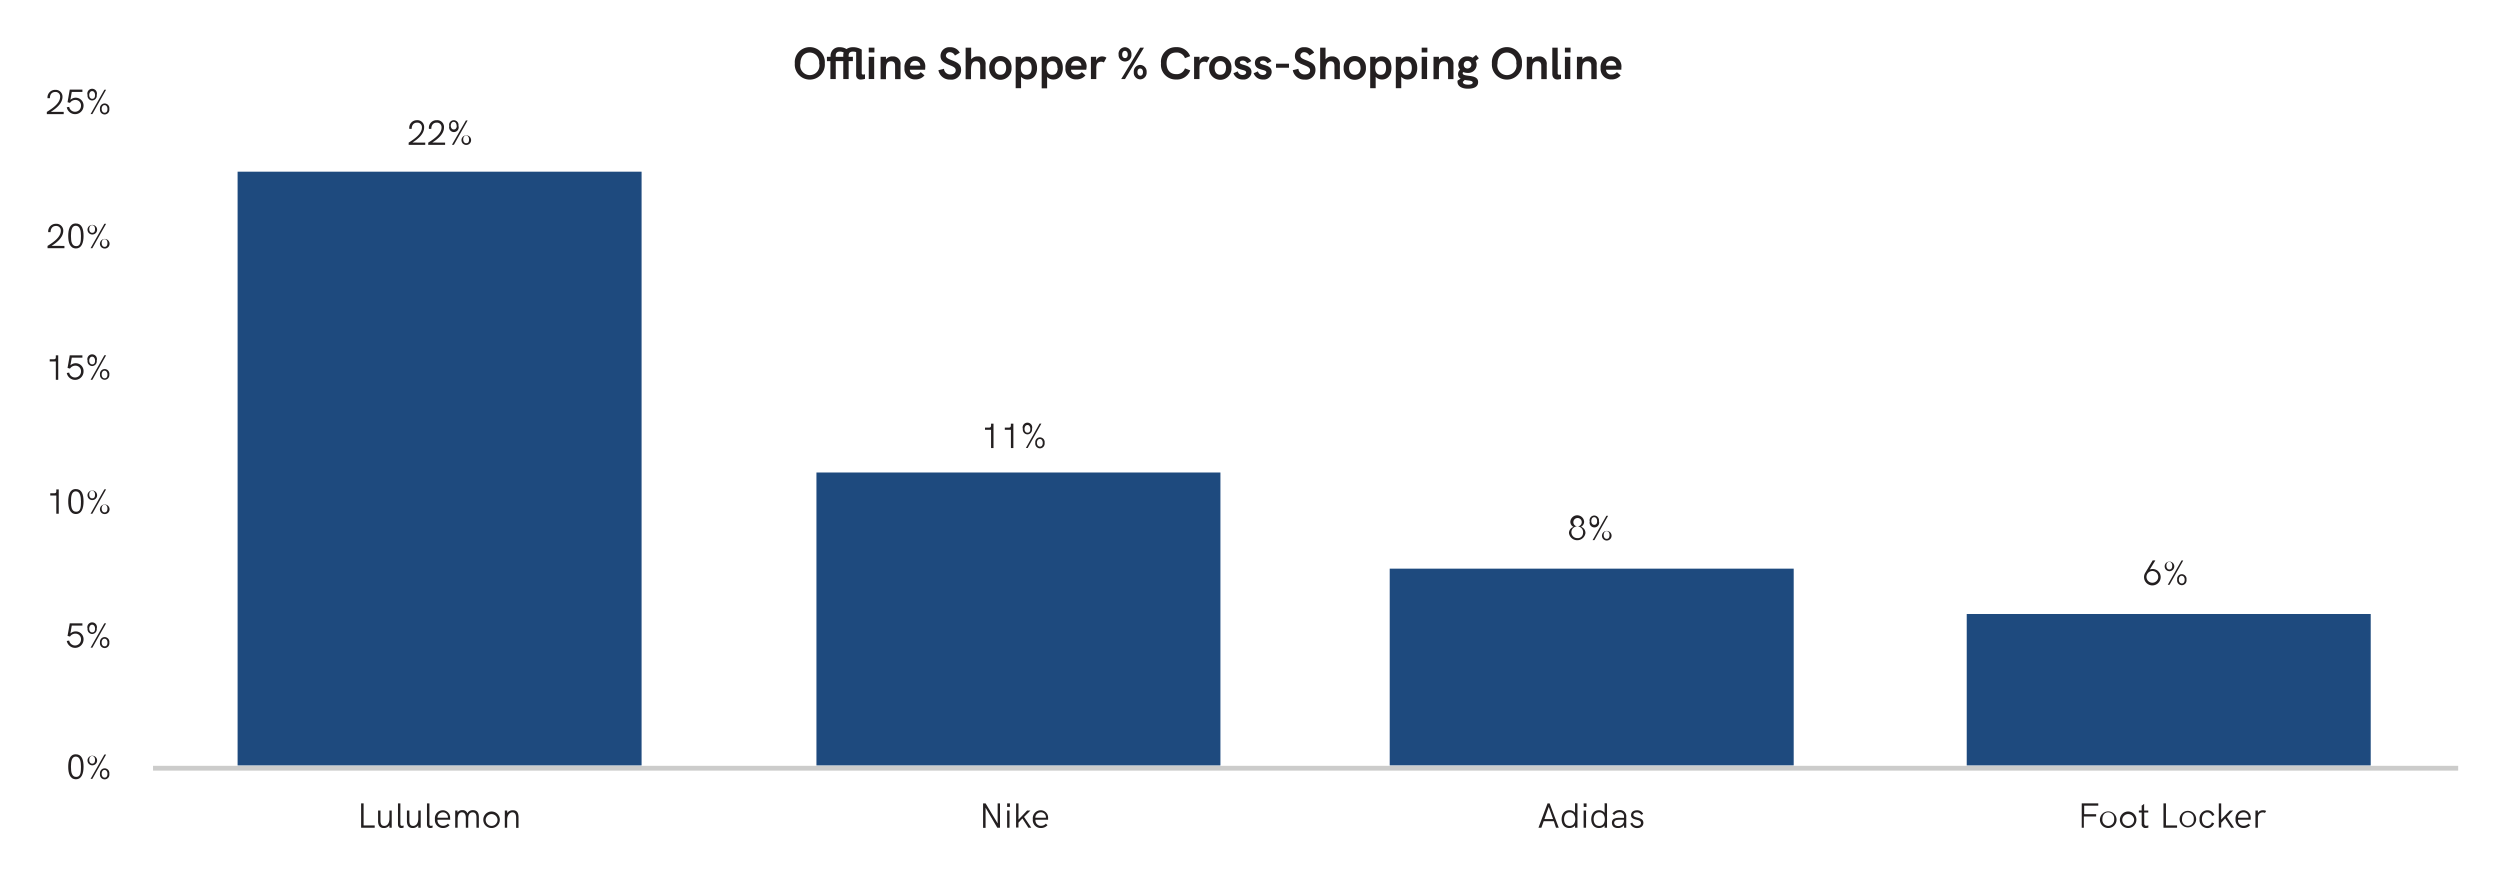 <svg id="Vector" xmlns="http://www.w3.org/2000/svg" viewBox="0 0 520 185"><defs><style>.cls-1{fill:#1e4a7e;}.cls-2{fill:#231f20;}.cls-3{fill:#cccccb;}</style></defs><title>_</title><rect class="cls-1" x="49.42" y="35.71" width="84.03" height="123.51"/><rect class="cls-1" x="169.82" y="98.28" width="84.03" height="60.94"/><rect class="cls-1" x="289.06" y="118.28" width="84.03" height="40.93"/><rect class="cls-1" x="409.08" y="127.71" width="84.03" height="31.51"/><path class="cls-2" d="M13.25,23.27v.47H9.74v-.46c1.19-.74,2.77-1.81,2.77-3.15a.94.94,0,0,0-1-1c-.78,0-1.13.56-1.13,1.29l-.5,0a1.59,1.59,0,0,1,1.63-1.73A1.41,1.41,0,0,1,13,20.13c0,1.3-1.15,2.33-2.44,3.14Z"/><path class="cls-2" d="M17.38,22a1.76,1.76,0,0,1-3.49.31l.5-.08A1.24,1.24,0,0,0,16.85,22a1.14,1.14,0,0,0-1.17-1.21,1.33,1.33,0,0,0-1.12.61l-.51-.14.46-2.62h2.63v.48H14.93l-.29,1.65a1.57,1.57,0,0,1,1.1-.45A1.63,1.63,0,0,1,17.38,22Z"/><path class="cls-2" d="M18.21,19.76a1,1,0,1,1,1.91,0,1,1,0,0,1-.94,1.14A1,1,0,0,1,18.21,19.76Zm1.56,0c0-.44-.22-.81-.61-.81s-.6.41-.6.8.18.8.62.8S19.77,20.23,19.77,19.77Zm1.94-1.1h.36l-2.86,5.07h-.37Zm-.91,4a1,1,0,0,1,.94-1.14,1,1,0,0,1,1,1.15,1,1,0,0,1-.94,1.14A1,1,0,0,1,20.8,22.65Zm1.55,0c0-.43-.21-.8-.61-.8s-.59.4-.59.79.18.8.61.8S22.35,23.12,22.35,22.66Z"/><path class="cls-2" d="M88.45,29.66v.47H85v-.46c1.18-.75,2.76-1.81,2.76-3.16a.94.94,0,0,0-1-1c-.77,0-1.12.56-1.13,1.29l-.49,0A1.57,1.57,0,0,1,86.7,25a1.41,1.41,0,0,1,1.52,1.51c0,1.3-1.15,2.33-2.44,3.14Z"/><path class="cls-2" d="M92.58,29.66v.47H89.07v-.46c1.19-.75,2.77-1.81,2.77-3.16a.94.94,0,0,0-1-1c-.77,0-1.12.56-1.13,1.29l-.49,0A1.57,1.57,0,0,1,90.83,25a1.41,1.41,0,0,1,1.52,1.51c0,1.3-1.15,2.33-2.44,3.14Z"/><path class="cls-2" d="M93.42,26.15A1,1,0,0,1,94.36,25a1,1,0,0,1,1,1.16,1,1,0,1,1-1.9,0Zm1.55,0c0-.44-.22-.81-.61-.81s-.6.41-.6.8.19.79.62.79S95,26.62,95,26.16Zm1.94-1.1h.36l-2.86,5.07H94ZM96,29a1,1,0,1,1,1,1.15A1,1,0,0,1,96,29Zm1.56,0c0-.43-.21-.8-.61-.8s-.6.4-.6.79.18.8.62.8S97.56,29.51,97.56,29.05Z"/><path class="cls-2" d="M75.11,167.1h.52v4.59h2.31v.48H75.11Z"/><path class="cls-2" d="M81.48,168.59v3.58H81v-.51a1.39,1.39,0,0,1-1.19.57c-.81,0-1.17-.56-1.17-1.45v-2.19h.5v2.07c0,.58.11,1.13.79,1.13s1.07-.62,1.07-1.55v-1.65Z"/><path class="cls-2" d="M82.78,171.39V167.1h.5v4.27c0,.24.09.4.33.4a1.35,1.35,0,0,0,.34-.06v.43a1.63,1.63,0,0,1-.49.09C83.05,172.23,82.78,172,82.78,171.39Z"/><path class="cls-2" d="M87.51,168.59v3.58H87v-.51a1.39,1.39,0,0,1-1.18.57c-.82,0-1.18-.56-1.18-1.45v-2.19h.51v2.07c0,.58.1,1.13.78,1.13s1.07-.62,1.07-1.55v-1.65Z"/><path class="cls-2" d="M88.81,171.39V167.1h.51v4.27c0,.24.08.4.32.4a1.28,1.28,0,0,0,.34-.06v.43a1.63,1.63,0,0,1-.49.09C89.08,172.23,88.81,172,88.81,171.39Z"/><path class="cls-2" d="M93.65,170.51H91a1.13,1.13,0,0,0,1.16,1.26,1.28,1.28,0,0,0,1-.45l.35.31a1.76,1.76,0,0,1-1.39.6,1.64,1.64,0,0,1-1.65-1.83,1.66,1.66,0,0,1,1.59-1.87,1.54,1.54,0,0,1,1.56,1.67A2.85,2.85,0,0,1,93.65,170.51ZM91,170.09h2.17a.84.84,0,0,1,0-.12,1,1,0,0,0-1.07-1A1.11,1.11,0,0,0,91,170.09Z"/><path class="cls-2" d="M99.6,169.93v2.24h-.5v-2.1c0-.31,0-1.1-.78-1.1s-.93.67-.93,1.48v1.72h-.5V170.1c0-.6-.18-1.13-.81-1.13s-.89.66-.89,1.48v1.72h-.51v-3.58h.48V169a1.12,1.12,0,0,1,1-.49,1,1,0,0,1,1.06.69,1.22,1.22,0,0,1,1.18-.69C99.25,168.53,99.6,169.09,99.6,169.93Z"/><path class="cls-2" d="M100.53,170.38a1.72,1.72,0,1,1,1.72,1.85A1.71,1.71,0,0,1,100.53,170.38Zm2.94,0a1.23,1.23,0,1,0-1.22,1.41A1.25,1.25,0,0,0,103.47,170.38Z"/><path class="cls-2" d="M107.85,170v2.2h-.5V170.1c0-.77-.25-1.13-.79-1.13s-1.07.58-1.07,1.59v1.61H105v-3.58h.5v.52a1.38,1.38,0,0,1,1.19-.58C107.45,168.53,107.85,169,107.85,170Z"/><path class="cls-2" d="M208,167.1v5.07h-.56L205,168v4.19h-.52V167.1H205l2.51,4.17V167.1Z"/><path class="cls-2" d="M209.48,167.1h.58v.74h-.58Zm0,1.49h.5v3.58h-.5Z"/><path class="cls-2" d="M211.35,167.1h.5v3.38l1.79-1.89h.68L213,169.93l1.51,2.24h-.6l-1.25-1.93-.82.88v1h-.5Z"/><path class="cls-2" d="M218,170.51h-2.62a1.12,1.12,0,0,0,1.15,1.26,1.29,1.29,0,0,0,1-.45l.35.31a1.78,1.78,0,0,1-1.39.6,1.64,1.64,0,0,1-1.66-1.83,1.67,1.67,0,0,1,1.6-1.87A1.54,1.54,0,0,1,218,170.2,1.48,1.48,0,0,1,218,170.51Zm-2.62-.42h2.17a.84.84,0,0,1,0-.12,1,1,0,0,0-1.07-1A1.11,1.11,0,0,0,215.35,170.09Z"/><path class="cls-2" d="M165.32,13.18a3.13,3.13,0,1,1,6.24,0,3.13,3.13,0,1,1-6.24,0Zm5.07,0a2,2,0,0,0-1.95-2.25c-1.19,0-1.95.88-1.95,2.25a2,2,0,1,0,3.9,0Z"/><path class="cls-2" d="M178.08,15.53v-4.7a2.48,2.48,0,0,0-.68-.1c-.61,0-.88.32-.88.79v.3h.88v.9h-.88v3.72H175.4V12.72h-1.56v3.72h-1.12V12.72H172v-.9h.76V11.5a1.77,1.77,0,0,1,1.95-1.68,2.47,2.47,0,0,1,1.36.39,2.29,2.29,0,0,1,1.32-.39,3.27,3.27,0,0,1,1.85.51v4.89c0,.2.12.29.32.29a1.34,1.34,0,0,0,.36-.06v.95a3.14,3.14,0,0,1-.79.14A.91.91,0,0,1,178.08,15.53Zm-2.68-3.71V11.5a1.62,1.62,0,0,1,.09-.57,1.46,1.46,0,0,0-.77-.2c-.61,0-.88.32-.88.79v.3Z"/><path class="cls-2" d="M180.7,9.91h1.18v1H180.7Zm0,1.91h1.13v4.62h-1.13Z"/><path class="cls-2" d="M187.31,13.46v3h-1.13V13.75c0-.32,0-1-.85-1-1.05,0-1.05,1-1.05,1.88v1.84h-1.12V11.82h1.12v.54a1.68,1.68,0,0,1,1.4-.63A1.53,1.53,0,0,1,187.31,13.46Z"/><path class="cls-2" d="M192.42,14.5h-3.17a1,1,0,0,0,1.16,1,1.37,1.37,0,0,0,1.1-.5l.78.68a2.38,2.38,0,0,1-1.89.84,2.18,2.18,0,0,1-2.27-2.38,2.2,2.2,0,0,1,2.19-2.43,2.09,2.09,0,0,1,2.13,2.34A3.22,3.22,0,0,1,192.42,14.5Zm-1-.84a1,1,0,0,0-1.06-1,1,1,0,0,0-1.06,1Z"/><path class="cls-2" d="M195.19,14.6l1.16-.29a1.27,1.27,0,0,0,1.36,1.17c.66,0,1.08-.33,1.08-.84s-.34-.73-1.3-1.11c-1.37-.53-1.86-1-1.86-1.91a1.82,1.82,0,0,1,2-1.8,2.16,2.16,0,0,1,2,1.14l-1,.6a1.19,1.19,0,0,0-1.05-.7.76.76,0,0,0-.83.7c0,.39.32.64,1.3,1,1.4.54,1.86,1,1.86,2a2,2,0,0,1-2.27,2A2.39,2.39,0,0,1,195.19,14.6Z"/><path class="cls-2" d="M205,13.46v3h-1.12V13.75c0-.71-.28-1-.86-1-.74,0-1.05.55-1.05,1.88v1.84h-1.12V9.91H202v2.44a1.69,1.69,0,0,1,1.4-.62A1.53,1.53,0,0,1,205,13.46Z"/><path class="cls-2" d="M205.77,14.13a2.32,2.32,0,1,1,4.63,0,2.32,2.32,0,1,1-4.63,0Zm3.51,0c0-.76-.34-1.41-1.19-1.41s-1.19.65-1.19,1.41.33,1.42,1.19,1.42S209.28,14.88,209.28,14.13Z"/><path class="cls-2" d="M215.71,14.14c0,1.51-.81,2.4-2,2.4a1.77,1.77,0,0,1-1.33-.57v2.38h-1.12V11.82h1.12v.46a1.69,1.69,0,0,1,1.33-.55C215,11.73,215.71,12.75,215.71,14.14Zm-1.12,0c0-.91-.35-1.41-1.1-1.41s-1.16.59-1.16,1.41.34,1.42,1.15,1.42S214.59,15,214.59,14.13Z"/><path class="cls-2" d="M221.07,14.14c0,1.51-.81,2.4-1.94,2.4A1.75,1.75,0,0,1,217.8,16v2.38h-1.13V11.82h1.13v.46a1.68,1.68,0,0,1,1.33-.55C220.38,11.73,221.07,12.75,221.07,14.14Zm-1.12,0c0-.91-.35-1.41-1.1-1.41s-1.16.59-1.16,1.41.35,1.42,1.16,1.42S220,15,220,14.13Z"/><path class="cls-2" d="M225.93,14.5h-3.16a1,1,0,0,0,1.15,1A1.39,1.39,0,0,0,225,15l.77.68a2.37,2.37,0,0,1-1.89.84,2.18,2.18,0,0,1-2.27-2.38,2.2,2.2,0,0,1,2.2-2.43A2.09,2.09,0,0,1,226,14.07,3.22,3.22,0,0,1,225.93,14.5Zm-1-.84a1,1,0,0,0-1.06-1,1,1,0,0,0-1.07,1Z"/><path class="cls-2" d="M230.14,12l-.54,1a1,1,0,0,0-.57-.16c-.68,0-1,.42-1,1.29v2.32h-1.12V11.82H228v.79a1.3,1.3,0,0,1,1.24-.88A1.63,1.63,0,0,1,230.14,12Z"/><path class="cls-2" d="M232.66,11.33A1.37,1.37,0,0,1,234,9.82a1.41,1.41,0,0,1,1.34,1.52,1.34,1.34,0,1,1-2.67,0Zm4.49-1.42h.8L234,16.44h-.79Zm-2.58,1.43c0-.46-.24-.76-.58-.76s-.58.29-.58.75.23.75.6.75S234.57,11.77,234.57,11.34ZM235.83,15a1.37,1.37,0,0,1,1.32-1.5A1.4,1.4,0,0,1,238.5,15a1.39,1.39,0,0,1-1.32,1.51A1.38,1.38,0,0,1,235.83,15Zm1.91,0c0-.45-.23-.75-.59-.75s-.56.29-.56.74.23.76.59.76S237.74,15.47,237.74,15Z"/><path class="cls-2" d="M241.49,13.17a3.05,3.05,0,0,1,3.16-3.36,2.93,2.93,0,0,1,2.9,1.87l-1.08.42a1.79,1.79,0,0,0-1.82-1.17c-1.26,0-2,.82-2,2.23s.74,2.26,2,2.26a1.78,1.78,0,0,0,1.82-1.2l1.1.42a2.94,2.94,0,0,1-2.92,1.9A3.06,3.06,0,0,1,241.49,13.17Z"/><path class="cls-2" d="M251.59,12l-.54,1a1,1,0,0,0-.56-.16c-.69,0-1,.42-1,1.29v2.32h-1.12V11.82h1.13v.79a1.31,1.31,0,0,1,1.24-.88A1.63,1.63,0,0,1,251.59,12Z"/><path class="cls-2" d="M251.51,14.13a2.32,2.32,0,1,1,4.63,0,2.32,2.32,0,1,1-4.63,0Zm3.51,0c0-.76-.34-1.41-1.19-1.41s-1.19.65-1.19,1.41.34,1.42,1.19,1.42S255,14.88,255,14.13Z"/><path class="cls-2" d="M256.55,15.24l.9-.4a1,1,0,0,0,1,.76c.53,0,.75-.3.75-.54,0-.78-2.38-.26-2.38-2,0-.89.81-1.35,1.7-1.35a1.92,1.92,0,0,1,1.75,1l-.87.48a1,1,0,0,0-.92-.59c-.36,0-.59.18-.59.39,0,.71,2.42.3,2.42,2a1.62,1.62,0,0,1-1.8,1.55A2,2,0,0,1,256.55,15.24Z"/><path class="cls-2" d="M260.75,15.24l.9-.4a1,1,0,0,0,1,.76c.52,0,.75-.3.75-.54,0-.78-2.38-.26-2.38-2,0-.89.81-1.35,1.7-1.35a1.93,1.93,0,0,1,1.75,1l-.87.48a1,1,0,0,0-.92-.59c-.37,0-.59.18-.59.39,0,.71,2.42.3,2.42,2a1.62,1.62,0,0,1-1.8,1.55A2,2,0,0,1,260.75,15.24Z"/><path class="cls-2" d="M265.41,13.25h2.7v.84h-2.7Z"/><path class="cls-2" d="M268.9,14.6l1.17-.29a1.25,1.25,0,0,0,1.35,1.17c.66,0,1.08-.33,1.08-.84s-.34-.73-1.3-1.11c-1.37-.53-1.86-1-1.86-1.91a1.83,1.83,0,0,1,2-1.8,2.15,2.15,0,0,1,2,1.14l-1,.6a1.19,1.19,0,0,0-1.05-.7.75.75,0,0,0-.82.7c0,.39.31.64,1.29,1,1.4.54,1.86,1,1.86,2a2,2,0,0,1-2.27,2A2.39,2.39,0,0,1,268.9,14.6Z"/><path class="cls-2" d="M278.69,13.46v3h-1.12V13.75c0-.71-.27-1-.86-1s-1,.55-1,1.88v1.84h-1.12V9.91h1.12v2.44a1.69,1.69,0,0,1,1.4-.62A1.53,1.53,0,0,1,278.69,13.46Z"/><path class="cls-2" d="M279.48,14.13a2.32,2.32,0,1,1,4.63,0,2.32,2.32,0,1,1-4.63,0Zm3.51,0c0-.76-.34-1.41-1.19-1.41s-1.19.65-1.19,1.41.34,1.42,1.19,1.42S283,14.88,283,14.13Z"/><path class="cls-2" d="M289.42,14.14c0,1.51-.81,2.4-1.95,2.4a1.77,1.77,0,0,1-1.33-.57v2.38H285V11.82h1.12v.46a1.7,1.7,0,0,1,1.33-.55C288.73,11.73,289.42,12.75,289.42,14.14Zm-1.12,0c0-.91-.35-1.41-1.1-1.41s-1.16.59-1.16,1.41.35,1.42,1.15,1.42S288.3,15,288.3,14.13Z"/><path class="cls-2" d="M294.79,14.14c0,1.51-.82,2.4-2,2.4a1.75,1.75,0,0,1-1.33-.57v2.38h-1.13V11.82h1.13v.46a1.69,1.69,0,0,1,1.33-.55C294.09,11.73,294.79,12.75,294.79,14.14Zm-1.13,0c0-.91-.34-1.41-1.09-1.41s-1.17.59-1.17,1.41.35,1.42,1.16,1.42S293.66,15,293.66,14.13Z"/><path class="cls-2" d="M295.71,9.91h1.18v1h-1.18Zm0,1.91h1.12v4.62h-1.12Z"/><path class="cls-2" d="M302.32,13.46v3H301.2V13.75c0-.32,0-1-.85-1-1.05,0-1.05,1-1.05,1.88v1.84h-1.13V11.82h1.13v.54a1.66,1.66,0,0,1,1.39-.63A1.53,1.53,0,0,1,302.32,13.46Z"/><path class="cls-2" d="M307.45,17.07c0,1-.88,1.38-2.13,1.38s-2.16-.51-2.16-1.46a1,1,0,0,1,0-.21l.66-.42a1,1,0,0,1-.54-.95,1.14,1.14,0,0,1,.43-.92,1.66,1.66,0,0,1-.38-1.06,1.77,1.77,0,0,1,1.9-1.7,2.05,2.05,0,0,1,1.08.29l.71-.6.58.71-.66.55a1.72,1.72,0,0,1,.2.8,1.75,1.75,0,0,1-1.88,1.69,2.36,2.36,0,0,1-.89-.18.28.28,0,0,0-.13.24C304.25,16.13,307.45,15.27,307.45,17.07Zm-1.13.1c0-.42-.84-.4-1.65-.54l-.39.38a.25.25,0,0,0,0,.08c0,.39.57.52,1.1.52S306.32,17.49,306.32,17.17Zm-1.85-3.71a.74.74,0,0,0,.78.79.79.79,0,0,0,0-1.58A.74.74,0,0,0,304.47,13.46Z"/><path class="cls-2" d="M310.32,13.18a3.13,3.13,0,1,1,6.24,0,3.13,3.13,0,1,1-6.24,0Zm5.07,0a2,2,0,0,0-1.95-2.25c-1.19,0-1.95.88-1.95,2.25a2,2,0,1,0,3.9,0Z"/><path class="cls-2" d="M321.72,13.46v3h-1.13V13.75c0-.32,0-1-.85-1-1.05,0-1.05,1-1.05,1.88v1.84h-1.12V11.82h1.12v.54a1.68,1.68,0,0,1,1.4-.63A1.53,1.53,0,0,1,321.72,13.46Z"/><path class="cls-2" d="M322.88,15.34V9.91H324v5.35c0,.21.12.29.33.29a1.81,1.81,0,0,0,.36-.05v.9a2.29,2.29,0,0,1-.73.14C323.34,16.54,322.88,16.16,322.88,15.34Z"/><path class="cls-2" d="M325.5,9.91h1.18v1H325.5Zm0,1.91h1.12v4.62h-1.12Z"/><path class="cls-2" d="M332.11,13.46v3H331V13.75c0-.32,0-1-.85-1-1.05,0-1.05,1-1.05,1.88v1.84H328V11.82h1.13v.54a1.65,1.65,0,0,1,1.39-.63A1.53,1.53,0,0,1,332.11,13.46Z"/><path class="cls-2" d="M337.23,14.5h-3.17a1,1,0,0,0,1.15,1,1.39,1.39,0,0,0,1.11-.5l.77.68a2.37,2.37,0,0,1-1.89.84,2.18,2.18,0,0,1-2.27-2.38,2.2,2.2,0,0,1,2.2-2.43,2.09,2.09,0,0,1,2.12,2.34C337.25,14.21,337.24,14.35,337.23,14.5Zm-1.05-.84a1,1,0,0,0-1.06-1,1,1,0,0,0-1.07,1Z"/><path class="cls-2" d="M323.2,170.81h-2.11l-.49,1.36H320l1.89-5.07h.43l1.9,5.07h-.57Zm-.16-.44-.9-2.53-.9,2.53Z"/><path class="cls-2" d="M328.11,167.1v5.07h-.5v-.48a1.45,1.45,0,0,1-1.19.54c-1.05,0-1.6-.78-1.6-1.85s.6-1.86,1.6-1.86a1.45,1.45,0,0,1,1.19.55v-2Zm-.46,3.28c0-.86-.44-1.42-1.16-1.42s-1.16.56-1.16,1.42.4,1.41,1.16,1.41S327.65,171.19,327.65,170.38Z"/><path class="cls-2" d="M329.39,167.1H330v.74h-.58Zm0,1.49h.51v3.58h-.51Z"/><path class="cls-2" d="M334.26,167.1v5.07h-.5v-.48a1.43,1.43,0,0,1-1.19.54c-1,0-1.59-.78-1.59-1.85s.6-1.86,1.59-1.86a1.45,1.45,0,0,1,1.19.55v-2Zm-.46,3.28c0-.86-.43-1.42-1.15-1.42s-1.17.56-1.17,1.42.4,1.41,1.17,1.41S333.8,171.19,333.8,170.38Z"/><path class="cls-2" d="M338.26,169.94v2.23h-.46l0-.55a1.49,1.49,0,0,1-1.29.61c-.78,0-1.23-.41-1.23-1.1a.9.9,0,0,1,.41-.81,2.85,2.85,0,0,1,1.36-.21h.74v-.17a.86.86,0,0,0-.93-1,1.3,1.3,0,0,0-1.1.6l-.36-.31a1.73,1.73,0,0,1,1.46-.73A1.29,1.29,0,0,1,338.26,169.94Zm-.5.62v-.05h-.69c-.67,0-.95.05-1.12.19a.53.53,0,0,0-.2.46c0,.4.34.66.88.66A1.12,1.12,0,0,0,337.76,170.56Z"/><path class="cls-2" d="M339.1,171.29l.42-.19a1,1,0,0,0,1,.69c.49,0,.8-.24.8-.62,0-.95-2.06-.36-2.06-1.63,0-.63.51-1,1.23-1a1.32,1.32,0,0,1,1.28.75l-.4.21a.94.94,0,0,0-.9-.52c-.44,0-.73.18-.73.5,0,.85,2.08.31,2.08,1.67,0,.73-.6,1.09-1.29,1.09A1.46,1.46,0,0,1,339.1,171.29Z"/><path class="cls-2" d="M433,167.1h3.44v.48h-2.93v1.77H436v.48h-2.56v2.34H433Z"/><path class="cls-2" d="M436.79,170.38a1.73,1.73,0,1,1,1.72,1.85A1.72,1.72,0,0,1,436.79,170.38Zm2.95,0a1.25,1.25,0,0,0-1.23-1.41c-.77,0-1.21.6-1.21,1.41a1.25,1.25,0,0,0,1.21,1.41A1.26,1.26,0,0,0,439.74,170.38Z"/><path class="cls-2" d="M440.94,170.38a1.72,1.72,0,1,1,1.72,1.85A1.71,1.71,0,0,1,440.94,170.38Zm2.94,0a1.23,1.23,0,1,0-1.22,1.41A1.25,1.25,0,0,0,443.88,170.38Z"/><path class="cls-2" d="M446.85,172.14a2.25,2.25,0,0,1-.55.09.78.78,0,0,1-.83-.9V169h-.59v-.42h.59v-1l.51-.38v1.39h.86V169H446v2.25c0,.35.16.51.44.51a1.46,1.46,0,0,0,.42-.08Z"/><path class="cls-2" d="M450,167.1h.52v4.59h2.31v.48H450Z"/><path class="cls-2" d="M453.36,170.38a1.72,1.72,0,1,1,3.44,0,1.72,1.72,0,1,1-3.44,0Zm2.94,0a1.25,1.25,0,0,0-1.23-1.41c-.77,0-1.21.6-1.21,1.41a1.23,1.23,0,1,0,2.44,0Z"/><path class="cls-2" d="M457.51,170.39a1.68,1.68,0,0,1,1.62-1.86,1.52,1.52,0,0,1,1.46,1l-.48.19a1,1,0,0,0-1-.74c-.76,0-1.11.68-1.11,1.42s.35,1.4,1.12,1.4a1,1,0,0,0,.94-.73l.47.17a1.44,1.44,0,0,1-1.41,1A1.67,1.67,0,0,1,457.51,170.39Z"/><path class="cls-2" d="M461.51,167.1h.5v3.38l1.8-1.89h.67l-1.3,1.34,1.51,2.24h-.6l-1.25-1.93-.83.88v1h-.5Z"/><path class="cls-2" d="M468.14,170.51h-2.63a1.13,1.13,0,0,0,1.16,1.26,1.28,1.28,0,0,0,1-.45l.35.31a1.76,1.76,0,0,1-1.39.6A1.64,1.64,0,0,1,465,170.4a1.66,1.66,0,0,1,1.59-1.87,1.54,1.54,0,0,1,1.56,1.67A2.85,2.85,0,0,1,468.14,170.51Zm-2.63-.42h2.17a.84.84,0,0,1,0-.12,1,1,0,0,0-1.07-1A1.11,1.11,0,0,0,465.51,170.09Z"/><path class="cls-2" d="M471.36,168.68l-.25.41a1.07,1.07,0,0,0-.47-.11c-.56,0-1,.41-1,1.19v2h-.51v-3.58h.51v.53a1.15,1.15,0,0,1,1.06-.59A1.24,1.24,0,0,1,471.36,168.68Z"/><path class="cls-2" d="M206.65,88.12V93.2h-.51V89.4h-1.26v-.46h.84c.26,0,.42-.09.42-.39v-.43Z"/><path class="cls-2" d="M210.78,88.12V93.2h-.51V89.4H209v-.46h.84c.26,0,.42-.09.42-.39v-.43Z"/><path class="cls-2" d="M212.75,89.21a1,1,0,1,1,1.91,0,1,1,0,0,1-.94,1.14A1,1,0,0,1,212.75,89.21Zm1.56,0c0-.44-.22-.81-.61-.81s-.6.41-.6.8.18.8.62.8S214.31,89.68,214.31,89.22Zm1.93-1.1h.37l-2.86,5.08h-.37Zm-.9,4a1,1,0,0,1,.94-1.14,1,1,0,0,1,1,1.15,1,1,0,0,1-.94,1.14A1,1,0,0,1,215.34,92.1Zm1.55,0c0-.43-.21-.8-.61-.8s-.6.4-.6.79.19.8.62.8S216.89,92.57,216.89,92.11Z"/><path class="cls-2" d="M326.35,110.93a1.33,1.33,0,0,1,.94-1.33,1.2,1.2,0,0,1-.66-1.1,1.44,1.44,0,0,1,2.87,0,1.17,1.17,0,0,1-.66,1.07,1.34,1.34,0,0,1,.93,1.33,1.73,1.73,0,0,1-3.42,0Zm2.92,0a1.22,1.22,0,1,0-1.2,1A1.07,1.07,0,0,0,329.27,110.89Zm-.27-2.32a.85.85,0,0,0-.93-.86.87.87,0,1,0,.93.86Z"/><path class="cls-2" d="M330.64,108.38a1,1,0,0,1,.94-1.15,1,1,0,0,1,1,1.16,1,1,0,1,1-1.9,0Zm1.56,0c0-.44-.22-.81-.62-.81s-.59.4-.59.8.18.79.62.79S332.2,108.84,332.2,108.39Zm1.93-1.1h.36l-2.86,5.07h-.37Zm-.91,4a1,1,0,1,1,1,1.15A1,1,0,0,1,333.22,111.27Zm1.56,0c0-.42-.21-.8-.61-.8s-.6.4-.6.8.18.8.62.8S334.78,111.73,334.78,111.27Z"/><path class="cls-2" d="M449.42,120a1.73,1.73,0,1,1-3.19-.89l1.53-2.55h.56l-1.17,1.9a1.8,1.8,0,0,1,.9-.08A1.67,1.67,0,0,1,449.42,120Zm-.51,0a1.22,1.22,0,1,0-1.22,1.21A1.21,1.21,0,0,0,448.91,120Z"/><path class="cls-2" d="M450.26,117.67a1,1,0,1,1,1,1.14A1,1,0,0,1,450.26,117.67Zm1.56,0c0-.44-.22-.81-.61-.81s-.6.41-.6.8.19.79.62.79S451.82,118.14,451.82,117.68Zm1.94-1.1h.36l-2.86,5.07h-.37Zm-.91,4a1,1,0,0,1,.94-1.14,1,1,0,0,1,1,1.15,1,1,0,0,1-.93,1.14A1,1,0,0,1,452.85,120.56Zm1.56,0c0-.43-.22-.8-.62-.8s-.59.4-.59.79.18.8.62.8S454.41,121,454.41,120.57Z"/><path class="cls-2" d="M13.4,51.15v.47H9.89v-.47c1.18-.74,2.76-1.8,2.76-3.15a.94.94,0,0,0-1-1c-.77,0-1.12.57-1.13,1.29l-.49,0a1.58,1.58,0,0,1,1.62-1.74A1.42,1.42,0,0,1,13.16,48c0,1.29-1.15,2.33-2.44,3.14Z"/><path class="cls-2" d="M14.19,49.09c0-1.2.26-2.61,1.57-2.61s1.62,1.23,1.62,2.61-.41,2.59-1.56,2.59C14.46,51.68,14.19,50.28,14.19,49.09Zm2.65,0c0-1.17-.23-2.13-1.08-2.13s-1,1-1,2.13.17,2.11,1.09,2.11S16.84,50.22,16.84,49.09Z"/><path class="cls-2" d="M18.21,47.64a1,1,0,1,1,1,1.14A1,1,0,0,1,18.21,47.64Zm1.56,0c0-.43-.22-.8-.61-.8s-.6.4-.6.8.18.79.62.79S19.77,48.1,19.77,47.64Zm1.94-1.09h.36l-2.86,5.07h-.37Zm-.91,4a1,1,0,1,1,1,1.15A1,1,0,0,1,20.8,50.53Zm1.55,0c0-.43-.21-.8-.61-.8s-.59.4-.59.8.18.8.61.8S22.35,51,22.35,50.53Z"/><path class="cls-2" d="M12.11,73.91V79h-.5V75.19H10.34v-.46h.84c.26,0,.43-.09.43-.39v-.43Z"/><path class="cls-2" d="M17.38,77.27a1.76,1.76,0,0,1-3.49.31l.5-.08a1.24,1.24,0,0,0,2.46-.23,1.14,1.14,0,0,0-1.17-1.21,1.33,1.33,0,0,0-1.12.61l-.51-.14.46-2.62h2.63v.48H14.93L14.64,76a1.57,1.57,0,0,1,1.1-.45A1.63,1.63,0,0,1,17.38,77.27Z"/><path class="cls-2" d="M18.21,75a1,1,0,1,1,1.91,0,1,1,0,0,1-.94,1.14A1,1,0,0,1,18.21,75Zm1.56,0c0-.44-.22-.81-.61-.81s-.6.41-.6.8.18.8.62.8S19.77,75.47,19.77,75Zm1.94-1.1h.36L19.21,79h-.37Zm-.91,4a1,1,0,0,1,.94-1.14,1,1,0,0,1,1,1.15A1,1,0,0,1,21.76,79,1,1,0,0,1,20.8,77.89Zm1.55,0c0-.43-.21-.8-.61-.8s-.59.4-.59.79.18.8.61.8S22.35,78.36,22.35,77.9Z"/><path class="cls-2" d="M12.22,101.79v5.07h-.51v-3.79H10.45v-.47h.84c.26,0,.42-.09.42-.38v-.43Z"/><path class="cls-2" d="M14.19,104.33c0-1.2.26-2.61,1.57-2.61s1.62,1.23,1.62,2.61-.41,2.59-1.56,2.59C14.46,106.92,14.19,105.52,14.19,104.33Zm2.65,0c0-1.17-.23-2.13-1.08-2.13s-1,1-1,2.13.17,2.11,1.09,2.11S16.84,105.46,16.84,104.33Z"/><path class="cls-2" d="M18.21,102.88a1,1,0,1,1,1,1.14A1,1,0,0,1,18.21,102.88Zm1.56,0c0-.44-.22-.81-.61-.81s-.6.4-.6.8.18.79.62.79S19.77,103.34,19.77,102.89Zm1.94-1.1h.36l-2.86,5.07h-.37Zm-.91,4a1,1,0,1,1,1,1.15A1,1,0,0,1,20.8,105.77Zm1.55,0c0-.42-.21-.8-.61-.8s-.59.4-.59.8.18.8.61.8S22.35,106.23,22.35,105.77Z"/><path class="cls-2" d="M17.38,133a1.76,1.76,0,0,1-3.49.32l.5-.08a1.24,1.24,0,0,0,2.46-.24,1.14,1.14,0,0,0-1.17-1.2,1.33,1.33,0,0,0-1.12.61l-.51-.14.46-2.62h2.63v.48H14.93l-.29,1.64a1.6,1.6,0,0,1,1.1-.44A1.62,1.62,0,0,1,17.38,133Z"/><path class="cls-2" d="M18.21,130.75a1,1,0,1,1,1.91,0,1,1,0,0,1-.94,1.13A1,1,0,0,1,18.21,130.75Zm1.56,0c0-.44-.22-.81-.61-.81s-.6.41-.6.8.18.8.62.8S19.77,131.22,19.77,130.76Zm1.94-1.1h.36l-2.86,5.07h-.37Zm-.91,4a1,1,0,0,1,.94-1.14,1,1,0,0,1,1,1.15,1,1,0,0,1-.94,1.14A1,1,0,0,1,20.8,133.64Zm1.55,0c0-.43-.21-.8-.61-.8s-.59.4-.59.79.18.8.61.8S22.35,134.11,22.35,133.65Z"/><path class="cls-2" d="M14.19,159.49c0-1.2.26-2.6,1.57-2.6s1.62,1.23,1.62,2.61-.41,2.59-1.56,2.59C14.46,162.09,14.19,160.69,14.19,159.49Zm2.65,0c0-1.16-.23-2.12-1.08-2.12s-1,1-1,2.12.17,2.11,1.09,2.11S16.84,160.63,16.84,159.49Z"/><path class="cls-2" d="M18.21,158.05a1,1,0,1,1,1,1.14A1,1,0,0,1,18.21,158.05Zm1.56,0c0-.43-.22-.81-.61-.81s-.6.41-.6.81.18.79.62.79S19.77,158.51,19.77,158.05Zm1.94-1.1h.36L19.21,162h-.37Zm-.91,4a1,1,0,0,1,.94-1.14,1,1,0,0,1,1,1.15,1,1,0,0,1-.94,1.15A1,1,0,0,1,20.8,160.93Zm1.55,0c0-.43-.21-.8-.61-.8s-.59.4-.59.79.18.81.61.81S22.35,161.4,22.35,160.94Z"/><rect class="cls-3" x="31.83" y="159.29" width="479.47" height="1"/></svg>